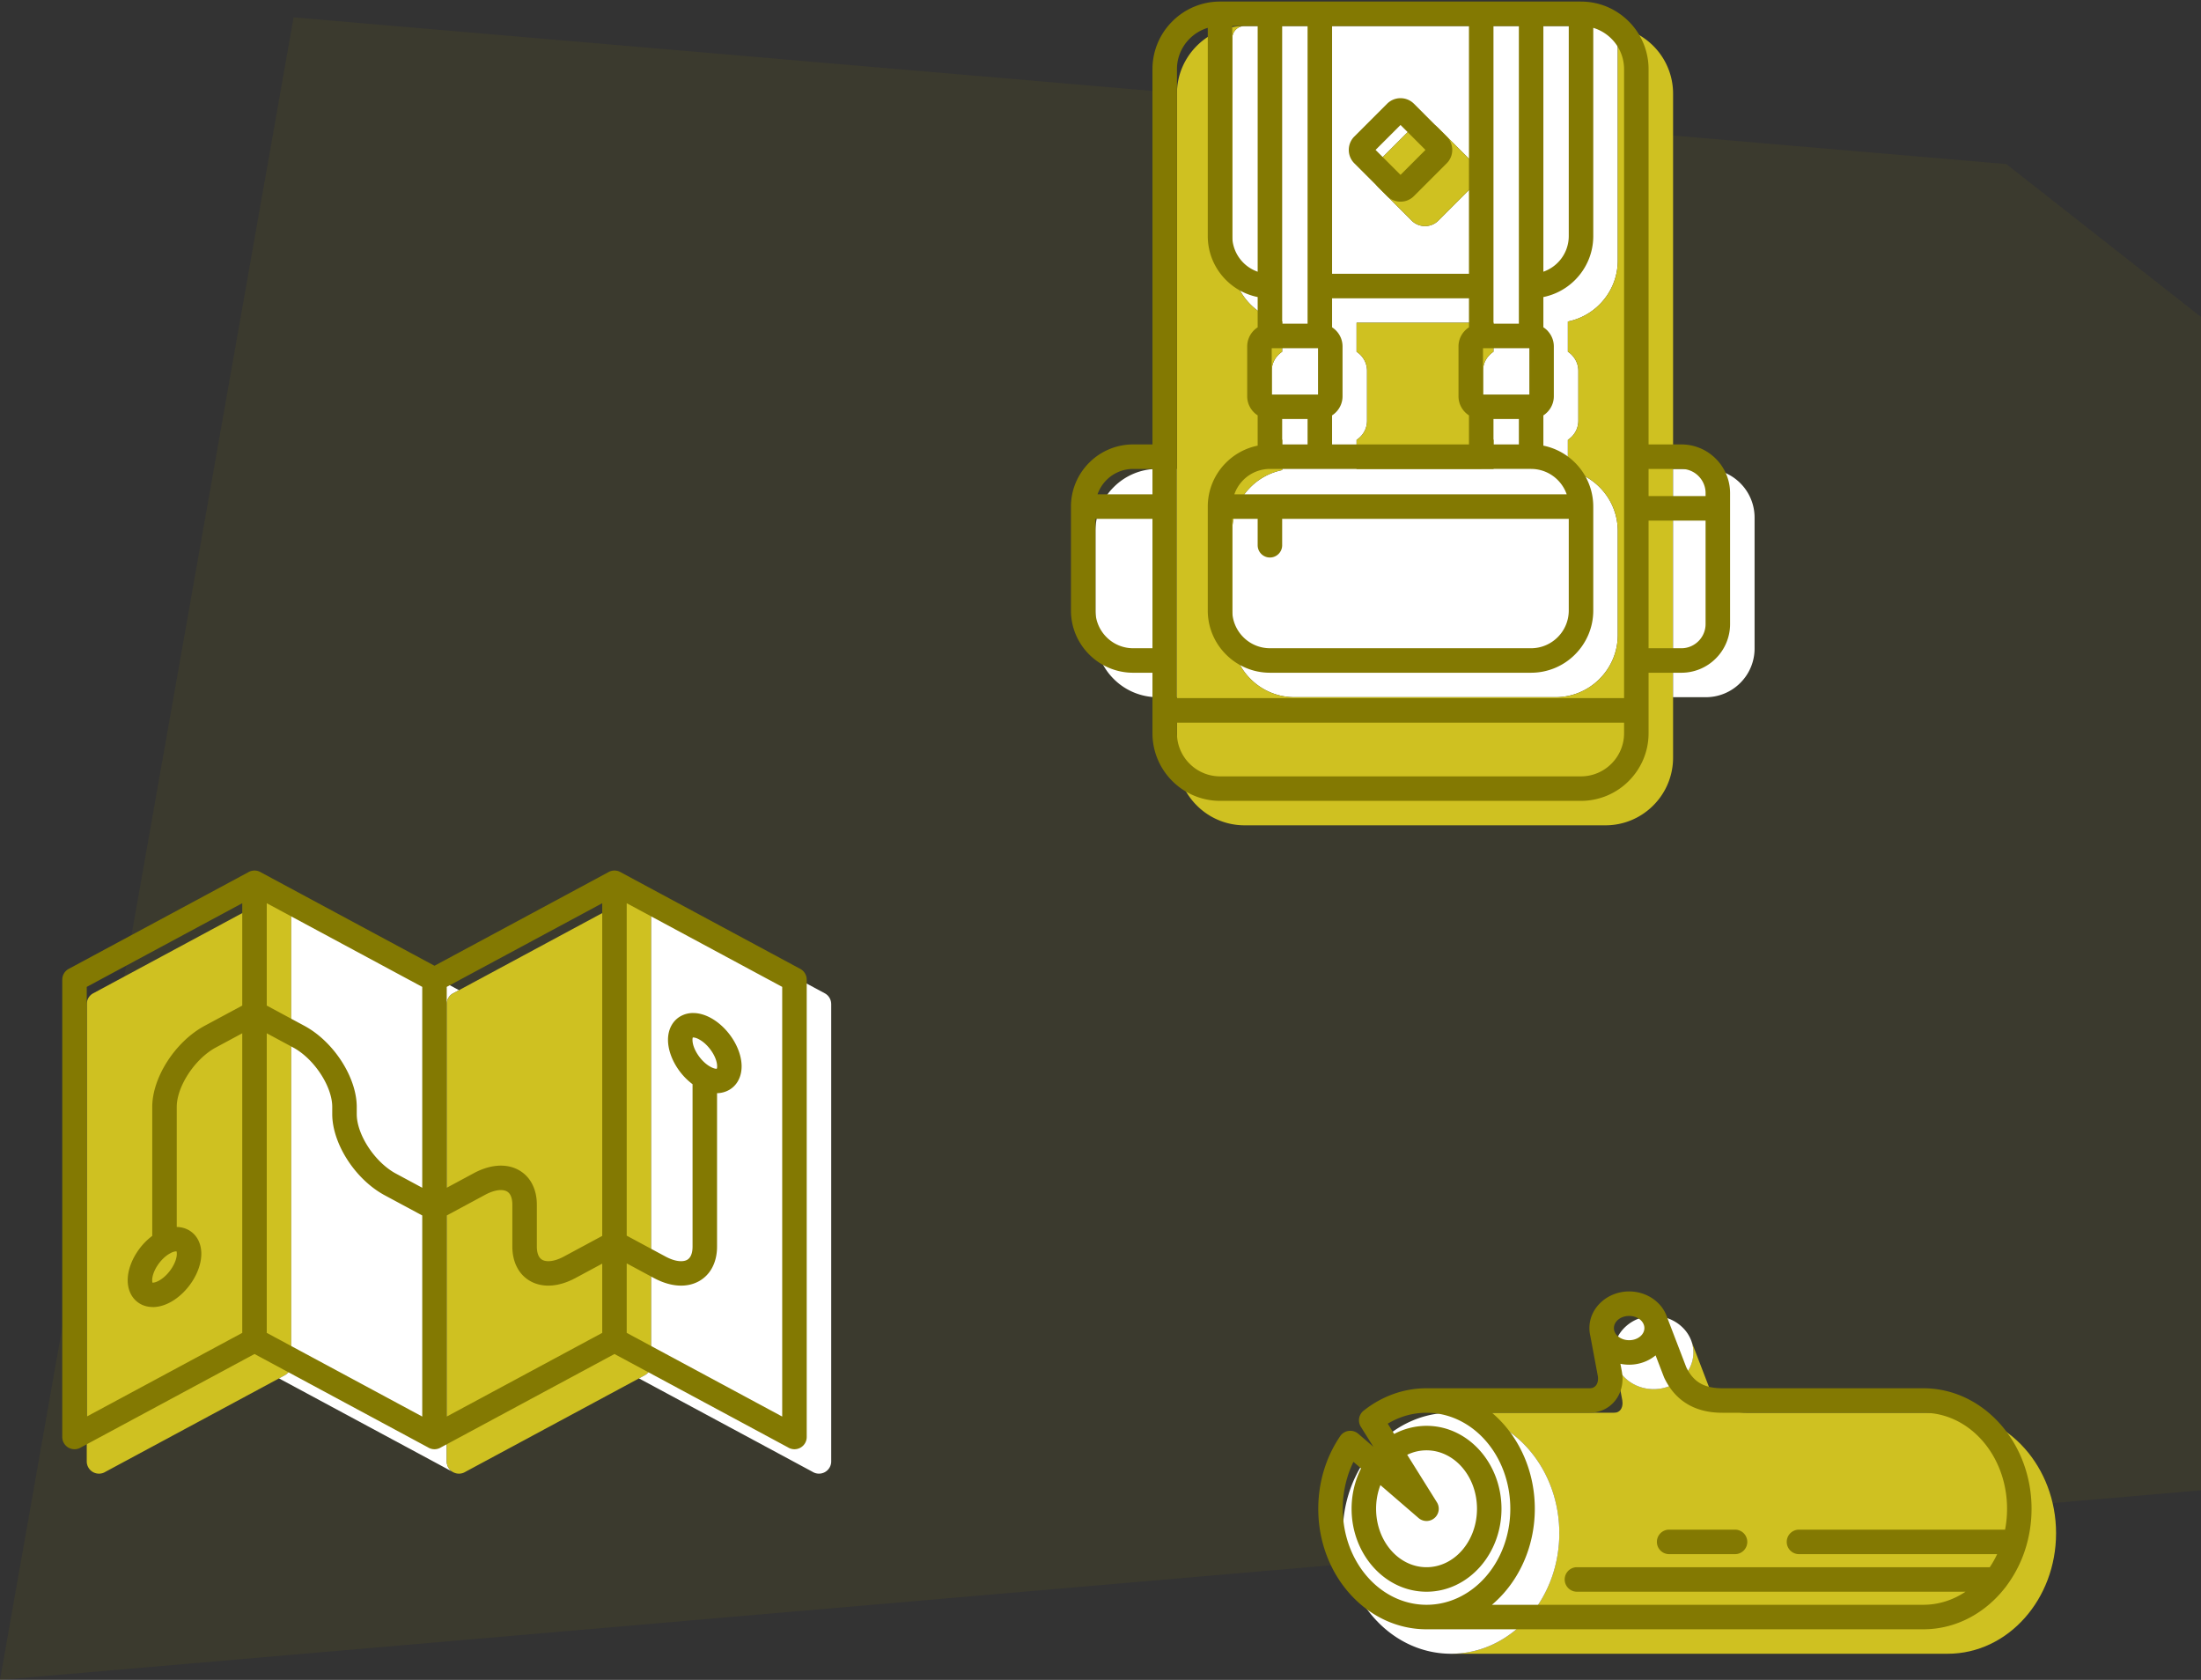 <svg xmlns="http://www.w3.org/2000/svg" width="380" height="290" viewBox="0 0 380 290">
    <rect x="0" y="0" width="380" height="290" fill="#333333" stroke="none"/>
    <g fill="none" fill-rule="evenodd">
        <path fill="#837902" fill-opacity=".1" d="M50.69 3L0 290l490-42.206-25.345-126.618L346.38 28.323z"/>
        <path fill="#CFC121" d="M16.094 171.47l30.954-16.656a2.113 2.113 0 0 1 3.236 1.789v78.957h-.006c0 .75-.403 1.474-1.11 1.854L18.214 254.07a2.112 2.112 0 0 1-3.236-1.789v-78.957h.004a2.106 2.106 0 0 1 1.11-1.854"/>
        <path fill="#FFF" d="M49.29 154.814l29.954 16.117-1 .538a2.103 2.103 0 0 0-1.112 1.854h-.003v78.957c0 .754.397 1.416.992 1.79l-29.952-16.118.998-.538a2.103 2.103 0 0 0 1.111-1.854h.005v-78.957a2.11 2.11 0 0 0-.993-1.789zm-1.955-.152l.084-.034-.084.034z"/>
        <path fill="#CFC121" d="M78.244 171.47l30.954-16.656a2.113 2.113 0 0 1 3.236 1.789v78.957h-.006a2.1 2.1 0 0 1-1.11 1.854L80.364 254.07a2.112 2.112 0 0 1-3.236-1.789v-78.957h.003c0-.75.404-1.474 1.112-1.854"/>
        <path fill="#FFF" d="M111.44 154.814l30.952 16.655a2.1 2.1 0 0 1 1.111 1.854h.005v78.957a2.113 2.113 0 0 1-3.235 1.79l-29.954-16.118.998-.538a2.1 2.1 0 0 0 1.111-1.854h.005v-78.957a2.11 2.11 0 0 0-.993-1.789"/>
        <path fill="#837902" d="M41.825 155.921l-26.846 14.444v74.172l26.846-14.445v-51.718l-4.656 2.505-.057.029c-1.8 1.022-3.448 2.692-4.659 4.574-1.196 1.86-1.936 3.877-1.936 5.61v20.719a4.343 4.343 0 0 1 2.059.538 4.068 4.068 0 0 1 1.6 1.637c.374.695.581 1.52.581 2.453 0 1.577-.608 3.3-1.59 4.806-.95 1.461-2.281 2.764-3.766 3.563-1.048.565-2.076.832-3.009.832v-.008c-.8 0-1.533-.184-2.163-.54a4.071 4.071 0 0 1-1.602-1.637c-.374-.695-.58-1.52-.58-2.453 0-1.577.606-3.299 1.588-4.806a11.184 11.184 0 0 1 2.65-2.849v-22.255c0-2.549 1.001-5.375 2.616-7.885 1.559-2.421 3.727-4.595 6.142-5.963.041-.026.084-.053.128-.075l6.654-3.58v-17.668zM29.5 216.291c-.062.039-.127.075-.194.106-.82.466-1.572 1.226-2.136 2.09-.552.85-.894 1.755-.894 2.515 0 .194.018.334.054.422a.594.594 0 0 0 .062.004v-.008c.263 0 .605-.105 1.01-.322.856-.461 1.646-1.247 2.23-2.144.553-.85.896-1.755.896-2.515 0-.194-.02-.334-.054-.422a.658.658 0 0 0-.064-.003v.008c-.24 0-.549.088-.91.269zm93.184-40.584c1.486.8 2.816 2.103 3.767 3.562.982 1.509 1.588 3.23 1.588 4.808 0 .932-.206 1.758-.581 2.45a4.061 4.061 0 0 1-1.6 1.64 4.357 4.357 0 0 1-2.06.546v26.472c0 1.416-.303 2.65-.854 3.67a5.702 5.702 0 0 1-2.247 2.304c-.912.512-1.963.777-3.11.777-1.433 0-3.033-.424-4.691-1.314l-4.694-2.526v11.996l26.846 14.445v-74.172l-26.846-14.444v57.39l6.694 3.601c1.013.545 1.928.804 2.691.804.419 0 .772-.08 1.045-.233.243-.137.446-.347.594-.623.223-.41.344-.969.344-1.675v-28.017a11.273 11.273 0 0 1-2.653-2.848c-.98-1.507-1.588-3.23-1.588-4.808 0-.933.207-1.758.582-2.451.384-.71.928-1.26 1.6-1.639a4.395 4.395 0 0 1 2.163-.546c.933 0 1.961.267 3.01.831zm.23 5.853c-.583-.897-1.372-1.683-2.23-2.143-.404-.218-.747-.32-1.01-.32h-.064a1.227 1.227 0 0 0-.052.415c0 .762.343 1.667.896 2.516.562.863 1.313 1.623 2.13 2.09.07.032.138.068.203.107.37.187.675.276.907.276v-.009h.065a1.28 1.28 0 0 0 .051-.415c0-.762-.341-1.667-.895-2.517zM97.36 216.912l6.615-3.56v-57.43l-26.846 14.443v34.675l4.654-2.505c1.657-.892 3.257-1.314 4.69-1.314 1.147 0 2.198.266 3.11.778a5.702 5.702 0 0 1 2.247 2.304c.55 1.02.856 2.252.856 3.67v7.212c0 .706.121 1.266.342 1.675.15.276.353.486.596.623.273.153.626.233 1.044.233.764 0 1.679-.26 2.692-.804zm6.615 1.226l-4.617 2.484c-1.657.89-3.256 1.314-4.69 1.314-1.147 0-2.198-.265-3.11-.777a5.716 5.716 0 0 1-2.248-2.305c-.549-1.019-.855-2.253-.855-3.669v-7.213c0-.706-.12-1.265-.341-1.673a1.533 1.533 0 0 0-.597-.625c-.273-.153-.626-.233-1.044-.233-.763 0-1.678.26-2.691.804l-6.653 3.58v34.712l26.846-14.445v-11.954zM72.9 209.825l-6.654-3.58a2.38 2.38 0 0 1-.128-.075c-2.415-1.368-4.584-3.542-6.143-5.964-1.614-2.51-2.614-5.335-2.614-7.883v-1.233c0-1.731-.739-3.749-1.937-5.608-1.21-1.882-2.858-3.552-4.659-4.574l-.057-.03-4.654-2.504v51.718L72.9 244.537v-34.712zm-4.713-7.32l.057.03 4.656 2.505v-34.675l-26.846-14.444v17.668l6.653 3.58c.044.022.086.049.127.073 2.416 1.37 4.584 3.544 6.143 5.965 1.615 2.51 2.615 5.336 2.615 7.883v1.233c0 1.732.74 3.75 1.936 5.609 1.211 1.881 2.858 3.551 4.659 4.574zm6.828-35.788l29.952-16.117a2.122 2.122 0 0 1 2.244 0l30.952 16.655a2.102 2.102 0 0 1 1.111 1.856h.005v78.957a2.114 2.114 0 0 1-3.237 1.789l-29.954-16.117-29.952 16.117c-.326.204-.71.321-1.121.321-.412 0-.796-.117-1.122-.321L43.94 233.74l-29.954 16.117a2.114 2.114 0 0 1-3.237-1.789V169.11h.004c0-.75.402-1.476 1.112-1.856L42.817 150.6a2.126 2.126 0 0 1 2.244 0l29.954 16.117z"/>
        <g>
            <path fill="#CFC121" d="M292.084 231.703l3.273 8.522c.664 1.399 1.522 2.309 2.524 2.856 1.042.57 2.317.795 3.742.795h34.66c5.205 0 9.907 2.366 13.3 6.192 3.331 3.756 5.394 8.924 5.394 14.611 0 5.688-2.063 10.856-5.394 14.611-3.393 3.826-8.095 6.193-13.3 6.193H250.52c5.203 0 9.905-2.367 13.3-6.193 3.33-3.755 5.392-8.923 5.392-14.61 0-5.688-2.061-10.856-5.392-14.612-3.395-3.826-8.097-6.192-13.3-6.192h28.128c.115 0 .223-.01.324-.028l.114-.016c.286-.077.523-.24.695-.46.22-.282.346-.681.346-1.147 0-.183-.011-.348-.036-.489l-.003.002-1.284-6.877c.295 1.232.987 2.329 1.944 3.177 1.233 1.095 2.914 1.771 4.751 1.771 1.837 0 3.52-.676 4.751-1.771 1.303-1.154 2.11-2.764 2.11-4.554 0-.619-.096-1.215-.277-1.781"/>
            <path fill="#FFF" d="M280.75 228.931c1.232-1.095 2.913-1.771 4.75-1.771 1.837 0 3.52.678 4.751 1.771 1.305 1.154 2.11 2.764 2.11 4.553 0 1.79-.807 3.4-2.11 4.554-1.232 1.095-2.914 1.771-4.75 1.771-1.838 0-3.52-.676-4.752-1.771-1.302-1.154-2.108-2.764-2.108-4.554 0-1.79.806-3.399 2.108-4.553zm-35.953 15.938a16.958 16.958 0 0 1 5.724-.993c5.203 0 9.905 2.366 13.3 6.192 3.33 3.756 5.392 8.924 5.392 14.611 0 5.688-2.061 10.856-5.392 14.611-3.395 3.826-8.097 6.193-13.3 6.193-5.206 0-9.908-2.367-13.3-6.193-3.332-3.755-5.393-8.923-5.393-14.61 0-2.302.339-4.521.963-6.6a21.639 21.639 0 0 1 2.821-5.938 2.105 2.105 0 0 1 2.924-.562l.198.149 2.601 2.244-2.159-3.454a2.112 2.112 0 0 1 .517-2.798 17.969 17.969 0 0 1 5.104-2.852z"/>
            <path fill="#837902" d="M257.583 243.884c.71.601 1.38 1.257 2.008 1.963 3.33 3.755 5.392 8.923 5.392 14.61 0 5.688-2.061 10.856-5.392 14.612a19.783 19.783 0 0 1-2.008 1.963h74.47c2.66 0 5.152-.824 7.293-2.256h-67.134a2.116 2.116 0 0 1 0-4.231h71.32c.476-.708.903-1.463 1.274-2.255h-34.213a2.115 2.115 0 0 1 0-4.23h35.581c.224-1.159.342-2.365.342-3.602 0-4.634-1.651-8.811-4.318-11.82-2.607-2.937-6.195-4.754-10.145-4.754h-34.66c-2.077 0-4.022-.374-5.759-1.324-1.775-.97-3.252-2.492-4.328-4.762l.005-.004a1.62 1.62 0 0 1-.062-.145l-1.412-3.674c-1.213 1-2.82 1.611-4.566 1.611a7.403 7.403 0 0 1-1.509-.155l.245 1.307-.003.002.003.015c.082.456.121.873.121 1.248 0 1.427-.447 2.725-1.238 3.741a5.46 5.46 0 0 1-3.176 1.993c-.074.021-.149.039-.227.054-.343.06-.701.093-1.067.093h-16.837zm92.324 22.747c-.02.086-.044.17-.072.25a21.562 21.562 0 0 1-3.435 6.906c-.07.11-.148.213-.236.308-.261.333-.531.658-.81.974-3.393 3.826-8.095 6.192-13.3 6.192H246.29c-5.206 0-9.908-2.366-13.3-6.192-3.333-3.756-5.392-8.924-5.392-14.611 0-2.301.338-4.52.962-6.6a21.616 21.616 0 0 1 2.821-5.937 2.105 2.105 0 0 1 3.12-.412l.002-.002 2.602 2.244-2.16-3.455a2.109 2.109 0 0 1 .517-2.796 17.969 17.969 0 0 1 5.104-2.852 16.958 16.958 0 0 1 5.724-.994h28.129c.114 0 .222-.01.323-.028l.115-.018c.284-.075.523-.237.694-.457.22-.285.347-.682.347-1.148 0-.184-.013-.348-.036-.488h-.004l-1.286-6.876a5.894 5.894 0 0 1-.162-1.376c0-1.79.806-3.4 2.109-4.555 1.232-1.093 2.914-1.77 4.75-1.77 1.838 0 3.52.677 4.752 1.77a6.266 6.266 0 0 1 1.832 2.772l3.272 8.523c.665 1.399 1.523 2.31 2.525 2.857 1.043.569 2.317.794 3.743.794h34.66c5.205 0 9.907 2.367 13.3 6.193 3.33 3.755 5.391 8.923 5.391 14.61a22.97 22.97 0 0 1-.838 6.174zm-50.356-2.571a2.115 2.115 0 0 1 0 4.23h-11.375a2.115 2.115 0 0 1 0-4.23h11.375zm-20.24-36.196c-.413.368-.67.863-.67 1.399 0 .534.257 1.031.67 1.397.486.43 1.177.697 1.96.697.783 0 1.474-.267 1.96-.697.413-.366.67-.863.67-1.397 0-.536-.257-1.031-.67-1.4-.486-.429-1.177-.694-1.96-.694-.783 0-1.474.265-1.96.695zm-40.988 28.506c-.096.254-.184.512-.264.775a11.503 11.503 0 0 0-.478 3.313c0 2.842 1.007 5.398 2.633 7.232 1.564 1.765 3.714 2.855 6.077 2.855 2.361 0 4.51-1.09 6.076-2.855 1.626-1.834 2.633-4.39 2.633-7.232 0-2.842-1.007-5.399-2.633-7.232-1.565-1.765-3.715-2.857-6.076-2.857a7.61 7.61 0 0 0-2.563.444 8.06 8.06 0 0 0-.775.324l5.13 8.206a2.112 2.112 0 0 1-.199 2.494 2.107 2.107 0 0 1-2.973.216l-6.588-5.683zm2.38-8.83a11.993 11.993 0 0 1 5.588-1.4c3.615 0 6.879 1.64 9.232 4.293 2.29 2.582 3.707 6.127 3.707 10.025 0 3.896-1.417 7.443-3.707 10.025-2.353 2.652-5.617 4.293-9.232 4.293-3.617 0-6.88-1.64-9.233-4.293-2.291-2.582-3.708-6.129-3.708-10.025 0-1.574.234-3.094.66-4.518.257-.851.585-1.67.978-2.446l-1.32-1.14a17.932 17.932 0 0 0-1.058 2.71 18.73 18.73 0 0 0-.782 5.394c0 4.633 1.651 8.81 4.318 11.818 2.607 2.938 6.193 4.756 10.145 4.756 3.95 0 7.537-1.818 10.144-4.756 2.667-3.007 4.318-7.185 4.318-11.818 0-4.634-1.65-8.811-4.318-11.82-2.607-2.937-6.194-4.754-10.144-4.754-1.5 0-2.947.261-4.303.745-.834.3-1.635.68-2.395 1.136l1.11 1.775z"/>
        </g>
        <g>
            <path fill="#FFF" d="M279.305 6.605v38.378c0 2.953-1.207 5.637-3.15 7.58a10.736 10.736 0 0 1-5.465 2.94v5.217c.239.152.458.33.657.53l.157.173c.618.696.994 1.606.994 2.597v8.616c0 1.07-.442 2.05-1.151 2.762l-.005.005-.003.003-.005.005a4.01 4.01 0 0 1-.644.518v5.223a10.73 10.73 0 0 1 5.465 2.94 10.699 10.699 0 0 1 3.15 7.58v17.954c0 2.953-1.207 5.635-3.15 7.58a10.699 10.699 0 0 1-7.58 3.15H223.48a10.702 10.702 0 0 1-7.58-3.15 10.702 10.702 0 0 1-3.15-7.58V91.673c0-2.954 1.207-5.637 3.15-7.58a10.736 10.736 0 0 1 5.465-2.94V75.93a3.937 3.937 0 0 1-.649-.523l-.008-.01a3.9 3.9 0 0 1-1.15-2.762V64.02c0-1.07.441-2.05 1.15-2.762l.005-.005.003-.004.005-.005a4.01 4.01 0 0 1 .644-.518v-5.223a10.736 10.736 0 0 1-5.465-2.94 10.699 10.699 0 0 1-3.15-7.58V6.605c0-1.167.947-2.115 2.116-2.115h62.324c1.168 0 2.115.948 2.115 2.115zm-30.963 15.523l5.66 5.66c.637.637.957 1.476.957 2.314a3.27 3.27 0 0 1-.957 2.314l-5.66 5.66a3.27 3.27 0 0 1-2.314.958 3.27 3.27 0 0 1-2.315-.958l-5.66-5.66a3.27 3.27 0 0 1-.957-2.314c0-.838.32-1.677.958-2.314l5.66-5.66a3.263 3.263 0 0 1 2.314-.958c.836 0 1.675.319 2.314.958zm9.504 53.803v5.01H234.21v-5.01c.235-.152.452-.327.648-.523l.009-.01a3.9 3.9 0 0 0 1.15-2.762V64.02a3.91 3.91 0 0 0-1.145-2.758l-.005-.004-.005-.005-.004-.004a4.006 4.006 0 0 0-.648-.523v-5.012h23.636v5.01a3.999 3.999 0 0 0-.65.525l-.007.009a3.9 3.9 0 0 0-1.15 2.762v8.616c0 1.075.44 2.053 1.15 2.762l.008.01c.197.196.415.37.649.523z"/>
            <path fill="#CFC121" d="M248.342 22.128l5.66 5.66c.637.637.957 1.476.957 2.314a3.27 3.27 0 0 1-.957 2.314l-5.66 5.66a3.27 3.27 0 0 1-2.314.958 3.27 3.27 0 0 1-2.315-.958l-5.66-5.66a3.27 3.27 0 0 1-.957-2.314c0-.838.32-1.677.958-2.314l5.66-5.66a3.263 3.263 0 0 1 2.314-.958c.836 0 1.675.319 2.314.958zm9.504 53.803v5.01H234.21v-5.01c.235-.152.452-.327.648-.523l.009-.01a3.9 3.9 0 0 0 1.15-2.762V64.02a3.91 3.91 0 0 0-1.145-2.758l-.005-.004-.005-.005-.004-.004a4.006 4.006 0 0 0-.648-.523v-5.012h23.636v5.01a3.999 3.999 0 0 0-.65.525l-.007.009a3.9 3.9 0 0 0-1.15 2.762v8.616c0 1.075.44 2.053 1.15 2.762l.008.01c.197.196.415.37.649.523z"/>
            <path fill="#CFC121" d="M277.19 4.49c3.21 0 6.127 1.312 8.24 3.424a11.63 11.63 0 0 1 3.424 8.24V130.81a11.63 11.63 0 0 1-3.424 8.239 11.63 11.63 0 0 1-8.24 3.424h-62.324a11.63 11.63 0 0 1-8.24-3.424 11.636 11.636 0 0 1-3.425-8.24V16.155c0-3.21 1.313-6.127 3.424-8.24a11.637 11.637 0 0 1 8.24-3.424 2.115 2.115 0 0 0-2.114 2.115v38.378c0 2.953 1.206 5.637 3.149 7.58a10.736 10.736 0 0 0 5.465 2.94v5.223a4.01 4.01 0 0 0-.644.518l-.005.005-.003.004-.005.005a3.914 3.914 0 0 0-1.15 2.762v8.616a3.9 3.9 0 0 0 1.15 2.762l.008.01c.197.196.414.37.65.523v5.221a10.736 10.736 0 0 0-5.466 2.94 10.699 10.699 0 0 0-3.15 7.58v17.954c0 2.953 1.207 5.635 3.15 7.58a10.702 10.702 0 0 0 7.58 3.15h45.095c2.953 0 5.637-1.207 7.58-3.15a10.702 10.702 0 0 0 3.15-7.58V91.673c0-2.954-1.207-5.637-3.15-7.58a10.73 10.73 0 0 0-5.465-2.94v-5.224a4.01 4.01 0 0 0 .644-.518l.005-.005.003-.003.005-.005a3.914 3.914 0 0 0 1.15-2.762V64.02c0-.99-.375-1.901-.993-2.597l-.157-.174a3.87 3.87 0 0 0-.657-.53v-5.216a10.736 10.736 0 0 0 5.465-2.94 10.699 10.699 0 0 0 3.15-7.58V6.605a2.115 2.115 0 0 0-2.115-2.115"/>
            <path fill="#FFF" d="M294.527 80.942c2.31 0 4.413.944 5.933 2.466a8.374 8.374 0 0 1 2.466 5.933v22.616a8.368 8.368 0 0 1-2.466 5.932 8.371 8.371 0 0 1-5.933 2.467h-5.673V80.942h5.673M199.86 80.942h3.341v39.414h-3.34a10.699 10.699 0 0 1-7.58-3.15 10.703 10.703 0 0 1-3.152-7.58V91.673a10.7 10.7 0 0 1 3.151-7.58 10.694 10.694 0 0 1 7.58-3.151"/>
            <path fill="#837902" d="M241.798 30.187l4.306-4.307-4.306-4.306-4.307 4.306 4.307 4.307zM229.98 76.72h23.636v-5.01a4.016 4.016 0 0 1-.649-.525l-.008-.009a3.902 3.902 0 0 1-1.15-2.762v-8.616c0-1.075.44-2.053 1.15-2.764l.008-.008a3.92 3.92 0 0 1 .649-.523v-5.01H229.98v5.012c.234.15.451.325.649.521l.003.005.005.003.005.007a3.908 3.908 0 0 1 1.146 2.757v8.616a3.902 3.902 0 0 1-1.151 2.762l-.008.009a3.946 3.946 0 0 1-.65.524v5.011zm36.48.21a10.736 10.736 0 0 1 5.465 2.941 10.698 10.698 0 0 1 3.15 7.579v17.955c0 2.951-1.206 5.635-3.15 7.578a10.7 10.7 0 0 1-7.58 3.151H219.25a10.7 10.7 0 0 1-7.58-3.151 10.7 10.7 0 0 1-3.15-7.578V87.45a10.7 10.7 0 0 1 3.15-7.579 10.736 10.736 0 0 1 5.466-2.94v-5.222a3.946 3.946 0 0 1-.65-.524l-.007-.009a3.902 3.902 0 0 1-1.151-2.762v-8.616c0-1.07.441-2.05 1.15-2.764l.006-.003.003-.005.005-.005a4 4 0 0 1 .644-.516V51.28a10.748 10.748 0 0 1-5.466-2.94 10.7 10.7 0 0 1-3.15-7.58V4.807a7.46 7.46 0 0 0-3.134 1.876 7.41 7.41 0 0 0-2.185 5.248V120.52h77.194V11.931a7.41 7.41 0 0 0-2.185-5.248 7.472 7.472 0 0 0-3.135-1.876v35.954c0 2.953-1.206 5.635-3.15 7.58a10.748 10.748 0 0 1-5.465 2.94v5.217c.237.152.458.33.657.528.056.057.108.115.157.175.616.696.992 1.607.992 2.597v8.616c0 1.07-.44 2.05-1.149 2.762l-.005.004-.003.005-.006.004c-.195.195-.41.368-.643.519v5.223zm-10.73 4.02h-36.48a6.48 6.48 0 0 0-4.589 1.91 6.552 6.552 0 0 0-1.554 2.475h57.382a6.552 6.552 0 0 0-1.554-2.475 6.482 6.482 0 0 0-4.59-1.91h-8.614zm-42.98 8.616v15.839c0 1.784.733 3.409 1.911 4.589a6.48 6.48 0 0 0 4.59 1.91h45.094c1.785 0 3.411-.732 4.59-1.91a6.485 6.485 0 0 0 1.91-4.59V89.567h-49.48v4.56a2.114 2.114 0 1 1-4.23 0v-4.56h-4.384zM272.96.27c3.21 0 6.127 1.31 8.239 3.424a11.631 11.631 0 0 1 3.425 8.238v64.79h5.673a8.38 8.38 0 0 1 5.933 2.464 8.378 8.378 0 0 1 2.466 5.934v22.616a8.368 8.368 0 0 1-2.466 5.933 8.374 8.374 0 0 1-5.933 2.466h-5.673v10.452c0 3.21-1.312 6.127-3.425 8.24a11.624 11.624 0 0 1-8.239 3.424h-62.324a11.63 11.63 0 0 1-8.24-3.424 11.637 11.637 0 0 1-3.425-8.24v-10.452h-3.34a10.7 10.7 0 0 1-7.58-3.151 10.693 10.693 0 0 1-3.151-7.578V87.45c0-2.952 1.206-5.636 3.15-7.579a10.694 10.694 0 0 1 7.58-3.15h3.341V11.93a11.63 11.63 0 0 1 3.424-8.238 11.63 11.63 0 0 1 8.24-3.424h62.325zm-69.759 124.48v1.837a7.41 7.41 0 0 0 2.185 5.25 7.41 7.41 0 0 0 5.25 2.184h62.324a7.41 7.41 0 0 0 5.25-2.185 7.41 7.41 0 0 0 2.185-5.25v-1.836H203.2zm67.644-83.988V4.498h-4.385v42.407a6.54 6.54 0 0 0 2.475-1.555 6.485 6.485 0 0 0 1.91-4.589zm-40.865 6.5h23.634V4.498H229.98v42.763zm-15.319-1.91a6.54 6.54 0 0 0 2.475 1.554V4.498h-4.385v36.263c0 1.785.732 3.411 1.91 4.59zm75.636 35.599h-5.673v4.689h9.842v-.52c0-1.144-.47-2.187-1.227-2.943a4.16 4.16 0 0 0-2.942-1.226zm-5.673 8.918v22.036h5.673c1.144 0 2.185-.47 2.942-1.227a4.152 4.152 0 0 0 1.227-2.942V89.868h-9.842zm-63.259-33.99h4.385V4.497h-4.385v51.38zm0 20.842h4.385v-4.385h-4.385v4.385zm36.48-20.843h4.386V4.498h-4.385v51.38zm0 20.843h4.386v-4.385h-4.385v4.385zm-58.874 4.23h-3.34a6.48 6.48 0 0 0-4.59 1.91 6.532 6.532 0 0 0-1.554 2.475h9.484V80.95zm-9.842 8.616v15.839c0 1.784.734 3.409 1.913 4.589a6.48 6.48 0 0 0 4.589 1.91h3.34V89.566h-9.842zm66.91-21.46h8v-7.999h-8v7.998zm-36.481 0h7.998v-7.999h-7.998v7.998zm30.214-39.913l-5.66 5.66a3.263 3.263 0 0 1-2.314.958 3.263 3.263 0 0 1-2.314-.958l-5.66-5.66a3.263 3.263 0 0 1-.958-2.313c0-.838.32-1.676.958-2.314l5.66-5.661a3.268 3.268 0 0 1 2.314-.956c.837 0 1.675.318 2.314.956l5.66 5.661c.637.638.958 1.476.958 2.314 0 .837-.32 1.676-.958 2.313z"/>
        </g>
    </g>
</svg>
